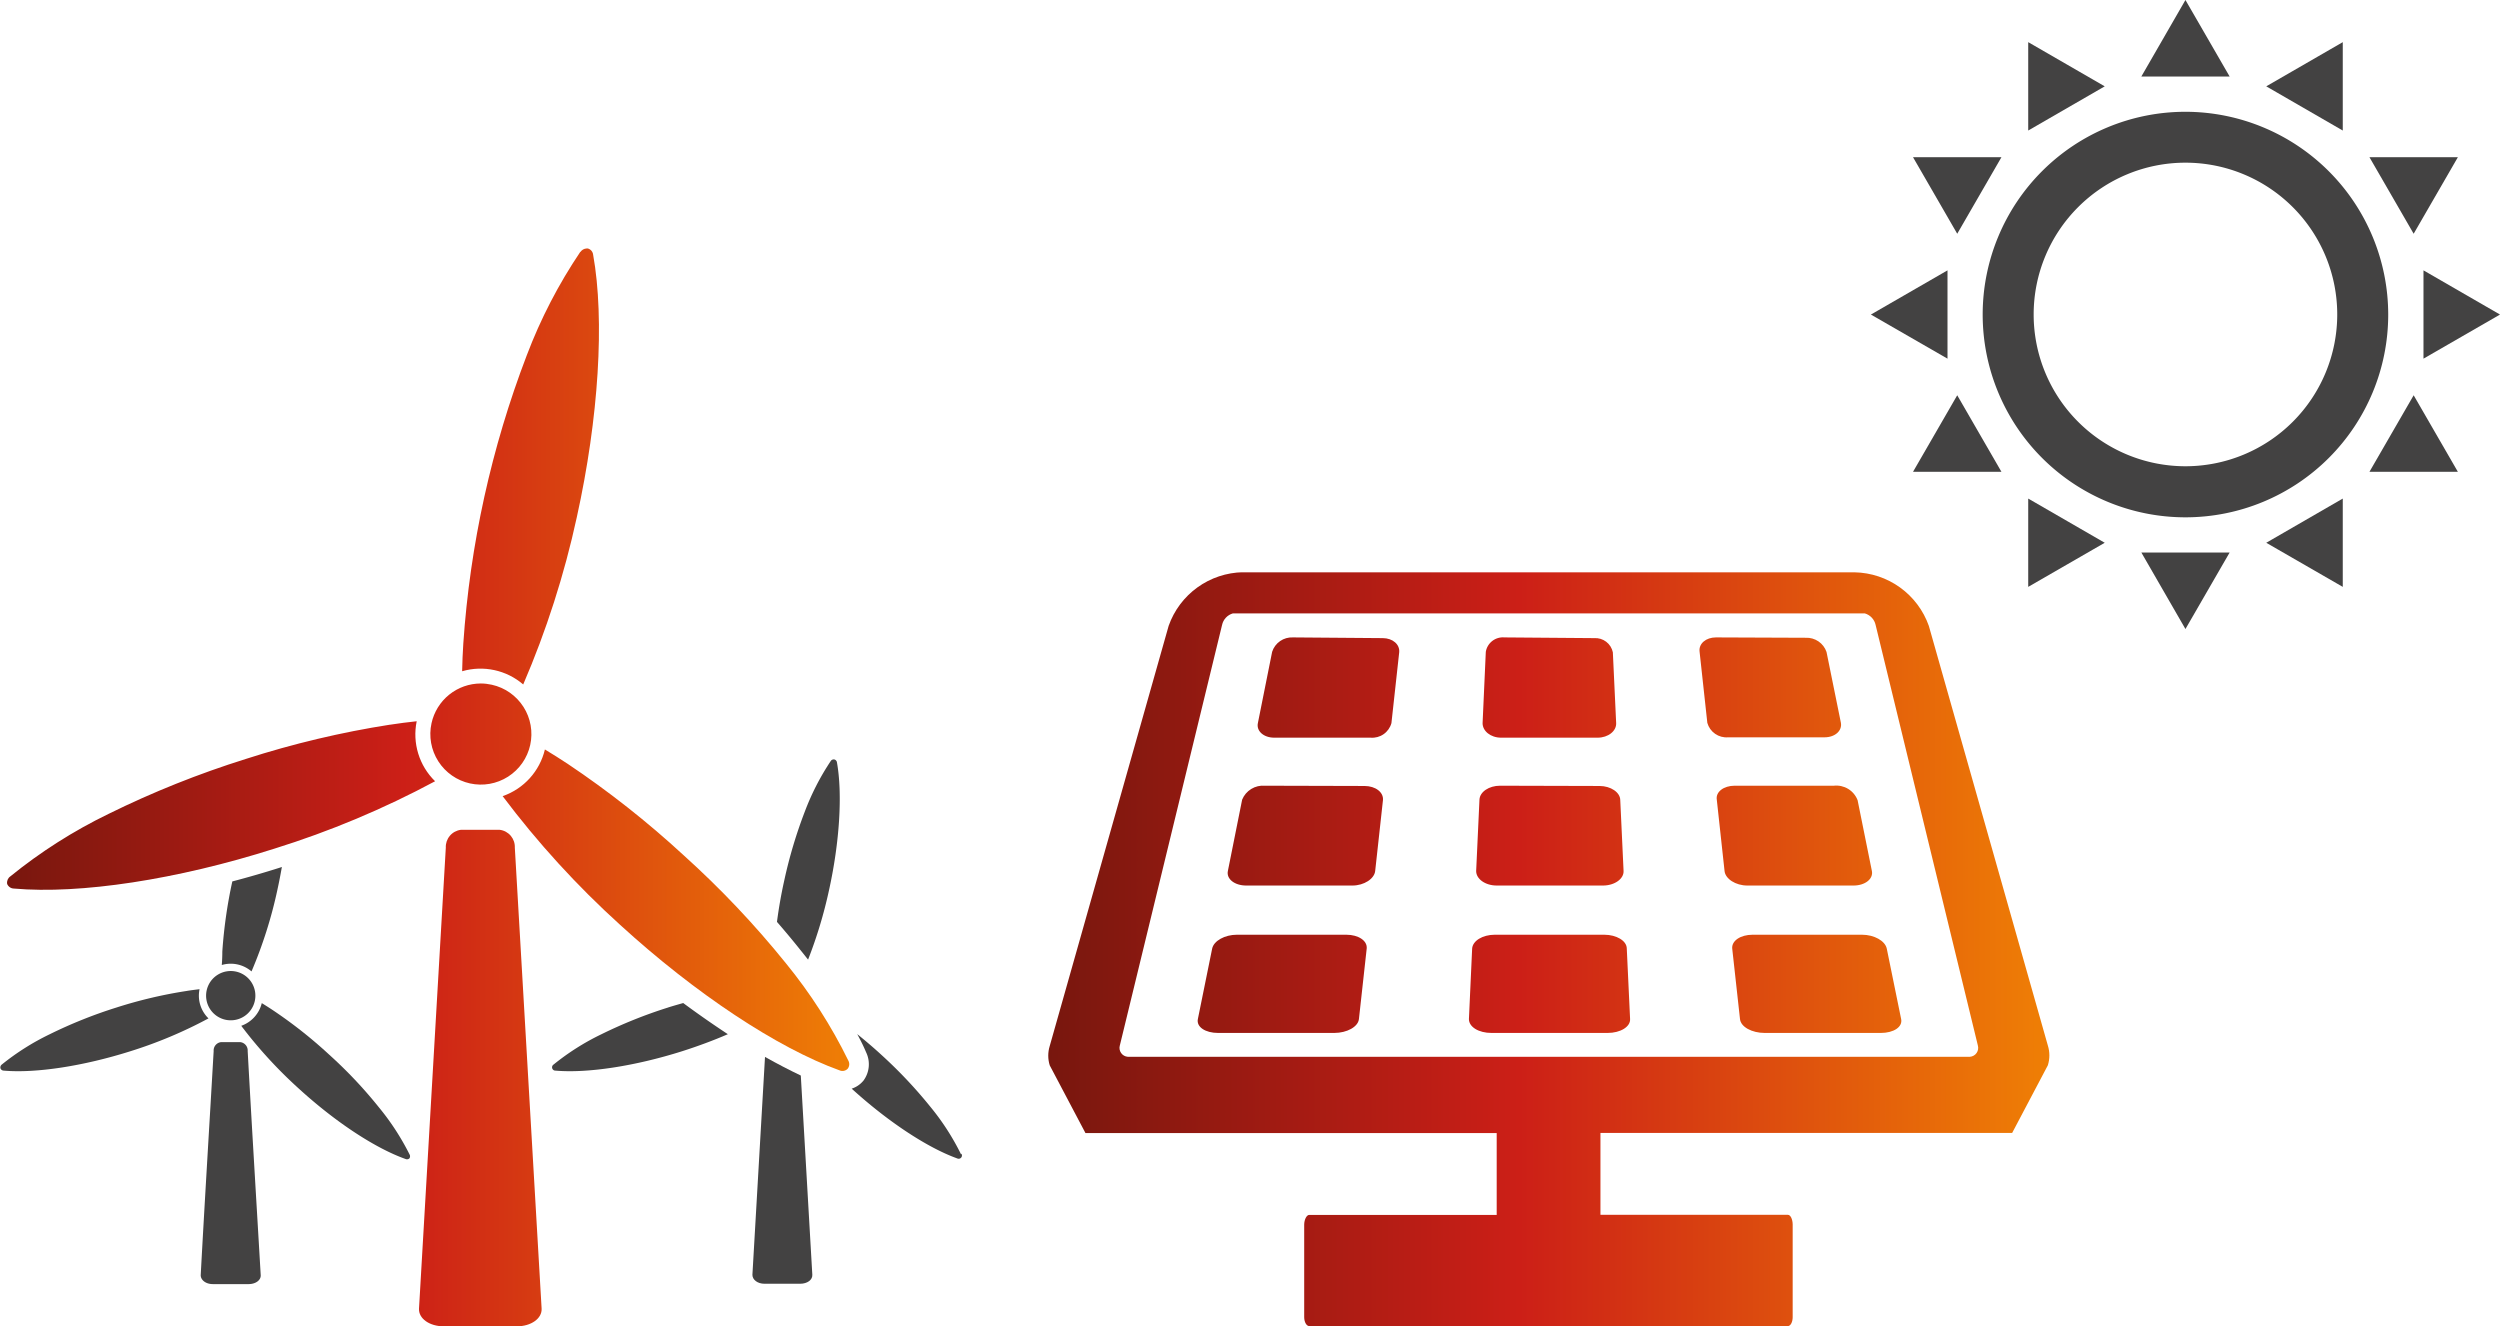 <svg xmlns="http://www.w3.org/2000/svg" xmlns:xlink="http://www.w3.org/1999/xlink" width="280" height="148.55" viewBox="0 0 280 148.55"><defs><style>.a{fill:none;}.b{clip-path:url(#a);}.c{fill:#434242;}.d{clip-path:url(#b);}.e{fill:url(#c);}.f{clip-path:url(#d);}.g{fill:url(#e);}</style><clipPath id="a"><rect class="a" width="280" height="148.55"/></clipPath><clipPath id="b"><path class="a" d="M51.61,92.94a1.93,1.93,0,0,0-1.68,2q-1.5,25.82-3,51.61c-.07,1.13,1.18,2,2.79,2h8.15c1.61,0,2.86-.88,2.79-2q-1.5-25.81-3-51.61a1.93,1.93,0,0,0-1.68-2Zm4.68-3.78a102.86,102.86,0,0,0,13.17,14.43c8.42,7.69,17.6,13.78,24.57,16.29a.81.81,0,0,0,.9-.17h0a.82.82,0,0,0,.09-.91A56.6,56.6,0,0,0,88,107.86,104.9,104.9,0,0,0,76.58,95.8a106.87,106.87,0,0,0-13-10.25c-.86-.57-1.71-1.1-2.55-1.61a7.33,7.33,0,0,1-4.71,5.22m-12.62-8A105.77,105.77,0,0,0,27.54,85a107.29,107.29,0,0,0-15.39,6.16,56.78,56.78,0,0,0-11,7A.85.85,0,0,0,.8,99h0a.84.84,0,0,0,.77.52c7.38.65,18.28-1,29.16-4.47a102.65,102.65,0,0,0,18-7.55,7.33,7.33,0,0,1-2.06-6.72c-1,.11-2,.23-3,.39M48.33,81a5.66,5.66,0,1,0,6.75-4.31,5.73,5.73,0,0,0-1.23-.14A5.66,5.66,0,0,0,48.33,81M65,28.2A56.68,56.68,0,0,0,59,39.79a111.37,111.37,0,0,0-7.11,32.29c-.07,1.06-.11,2.09-.13,3.1a7.34,7.34,0,0,1,6.84,1.48,102.44,102.44,0,0,0,6-18.72c2.46-11.13,3.14-22.13,1.83-29.42a.81.81,0,0,0-.59-.69h0a.32.32,0,0,0-.14,0,.88.88,0,0,0-.69.39"/></clipPath><linearGradient id="c" x1="-10.27" y1="177.4" x2="-8.98" y2="177.4" gradientTransform="matrix(73.29, 0, 0, -73.29, 753.42, 13090.32)" gradientUnits="userSpaceOnUse"><stop offset="0" stop-color="#78170e"/><stop offset="0.47" stop-color="#cc1f17"/><stop offset="1" stop-color="#ef7f05"/></linearGradient><clipPath id="d"><path class="a" d="M138.53,104.69c-1.35,0-2.59.68-2.77,1.56-.54,2.64-1.07,5.25-1.6,7.89-.18.88.84,1.55,2.27,1.55h13c1.44,0,2.68-.69,2.77-1.56.29-2.64.58-5.25.87-7.89.09-.88-.93-1.55-2.28-1.55Zm28.88,0c-1.35,0-2.48.68-2.53,1.56-.12,2.64-.24,5.25-.36,7.89,0,.88,1.09,1.55,2.53,1.55h13c1.44,0,2.57-.69,2.52-1.56-.12-2.64-.24-5.25-.37-7.89,0-.88-1.17-1.55-2.52-1.55Zm28.88,0c-1.35,0-2.37.68-2.28,1.56.29,2.64.58,5.25.87,7.89.09.88,1.34,1.55,2.77,1.55h13c1.44,0,2.46-.67,2.28-1.55l-1.61-7.89c-.18-.88-1.42-1.56-2.77-1.56ZM141.67,88a2.53,2.53,0,0,0-2.55,1.56l-1.6,8c-.18.87.74,1.62,2.06,1.62h11.89c1.31,0,2.46-.76,2.55-1.63l.87-7.93c.09-.88-.83-1.59-2.06-1.59ZM168,88c-1.23,0-2.26.69-2.3,1.56-.12,2.65-.24,5.33-.37,8,0,.87,1,1.62,2.31,1.62h11.89c1.32,0,2.35-.76,2.31-1.63q-.19-4-.37-7.93c0-.88-1.08-1.59-2.31-1.59Zm26.28,0c-1.22,0-2.14.69-2,1.56.29,2.65.58,5.33.87,8,.09.87,1.24,1.62,2.55,1.62h11.89c1.32,0,2.24-.76,2.06-1.63-.53-2.65-1.07-5.29-1.6-7.93A2.55,2.55,0,0,0,205.39,88ZM144.81,71.39A2.33,2.33,0,0,0,142.48,73l-1.6,8c-.18.87.64,1.62,1.84,1.62h10.79a2.23,2.23,0,0,0,2.33-1.63l.87-7.93c.09-.88-.73-1.59-1.84-1.59Zm23.69,0A1.94,1.94,0,0,0,166.41,73c-.12,2.64-.24,5.32-.36,8,0,.87.89,1.62,2.08,1.62h10.8c1.19,0,2.12-.75,2.08-1.63-.12-2.64-.25-5.29-.37-7.93a2,2,0,0,0-2.09-1.59Zm23.68,0c-1.1,0-1.93.69-1.83,1.57.29,2.64.58,5.32.87,8a2.23,2.23,0,0,0,2.33,1.62h10.79c1.2,0,2-.75,1.84-1.63-.54-2.64-1.07-5.29-1.61-7.93a2.35,2.35,0,0,0-2.33-1.59ZM125.42,117.1Q131.15,93.57,136.87,70a1.73,1.73,0,0,1,1.21-1.3h70.78a1.73,1.73,0,0,1,1.21,1.3q5.73,23.55,11.45,47.09a1,1,0,0,1-.89,1.27H126.31a1,1,0,0,1-.89-1.27m13.79-53a9,9,0,0,0-8.32,6q-6.66,23.55-13.32,47.06a3.65,3.65,0,0,0,0,2.17l4,7.58h46.06v9.17h-21c-.29,0-.56.53-.56,1.1v10.35c0,.57.27,1,.56,1h53.62c.3,0,.53-.47.53-1V137.16c0-.57-.23-1.1-.53-1.1h-21v-9.17h46.11l4-7.58a3.69,3.69,0,0,0,0-2.21c-4.45-15.69-8.89-31.32-13.33-47a9,9,0,0,0-8.32-6Z"/></clipPath><linearGradient id="e" x1="-9.9" y1="177.36" x2="-8.62" y2="177.36" gradientTransform="matrix(87.11, 0, 0, -87.11, 980.1, 15556.85)" xlink:href="#c"/></defs><title>icon-renewable-energy</title><g class="b"><path class="c" d="M22.35,110.79c-.48.06-1,.12-1.46.2a51.38,51.38,0,0,0-7.84,1.85,52.42,52.42,0,0,0-7.49,3A27.68,27.68,0,0,0,.2,119.23a.41.41,0,0,0-.15.42h0a.4.4,0,0,0,.37.26c3.59.31,8.89-.5,14.18-2.17a49.51,49.51,0,0,0,8.75-3.68,3.55,3.55,0,0,1-1-3.27"/><path class="c" d="M42.42,124a50,50,0,0,0-5.53-5.86,51.39,51.39,0,0,0-6.33-5c-.42-.28-.83-.54-1.24-.79a3.6,3.6,0,0,1-2.3,2.54,50.5,50.5,0,0,0,6.41,7c4.09,3.74,8.56,6.7,12,7.92a.39.39,0,0,0,.43-.08h0a.42.42,0,0,0,0-.45A28,28,0,0,0,42.42,124"/><path class="c" d="M26.44,108.82a2.76,2.76,0,1,0,2.1,3.28,2.76,2.76,0,0,0-2.1-3.28"/><path class="c" d="M26.88,116.72H24.75a.94.94,0,0,0-.82,1c-.48,8.38-1,16.73-1.45,25.1,0,.55.57,1,1.36,1h4c.78,0,1.39-.43,1.36-1-.49-8.37-1-16.72-1.46-25.1a.94.94,0,0,0-.82-1"/><path class="c" d="M31.57,97.1l-.17.06c-1.79.57-3.59,1.09-5.38,1.56a53.46,53.46,0,0,0-1.12,7.86q0,.77-.06,1.5a3.57,3.57,0,0,1,3.33.72,49.91,49.91,0,0,0,2.89-9.1c.19-.87.36-1.74.51-2.6"/><path class="c" d="M90.5,107.49a51,51,0,0,0,2.35-7.79c1.19-5.41,1.52-10.76.89-14.3a.4.4,0,0,0-.29-.34h0a.4.4,0,0,0-.41.18,27.9,27.9,0,0,0-2.89,5.63,52.39,52.39,0,0,0-2.31,7.73c-.35,1.56-.62,3.13-.82,4.65.93,1.07,1.83,2.15,2.68,3.22.28.34.54.68.8,1"/><path class="c" d="M74.83,112.84a52.76,52.76,0,0,0-7.48,3A27.37,27.37,0,0,0,62,119.23a.37.37,0,0,0,.21.68c3.59.31,8.9-.5,14.18-2.17,1.79-.57,3.51-1.21,5.13-1.91-1.64-1.08-3.31-2.24-5-3.49-.56.16-1.13.32-1.7.5"/><path class="c" d="M107.64,129.29a27.43,27.43,0,0,0-3.43-5.32,51.69,51.69,0,0,0-5.53-5.86c-.87-.8-1.77-1.56-2.67-2.29.38.7.72,1.38,1,2.05a3.08,3.08,0,0,1-.31,3.17h0v0l-.09.1v0l0,0a2.81,2.81,0,0,1-1.22.79c4.05,3.69,8.46,6.6,11.81,7.81a.37.37,0,0,0,.48-.53"/><path class="c" d="M85.68,118.38l-1.41,24.4c0,.55.57,1,1.35,1h4c.79,0,1.39-.43,1.36-1l-1.29-22.32c-1.28-.61-2.61-1.3-4-2.08"/></g><g class="d"><rect class="e" x="0.71" y="27.81" width="94.47" height="120.74"/></g><g class="f"><rect class="g" x="117.34" y="64.1" width="112.26" height="84.44"/></g><g class="b"><path class="c" d="M244.77,12.52a22.71,22.71,0,1,0,22.71,22.71,22.73,22.73,0,0,0-22.71-22.71m0,39.7a17,17,0,1,1,17-17,17,17,0,0,1-17,17"/><polygon class="c" points="262.39 65.73 262.39 55.84 253.82 60.79 262.39 65.73"/><polygon class="c" points="235.73 9.67 227.16 4.72 227.16 14.62 235.73 9.67"/><polygon class="c" points="265.38 52.84 275.28 52.84 270.33 44.27 265.38 52.84"/><polygon class="c" points="224.16 17.61 214.26 17.61 219.21 26.18 224.16 17.61"/><polygon class="c" points="271.43 40.17 280 35.23 271.43 30.28 271.43 40.17"/><polygon class="c" points="218.12 30.28 209.54 35.23 218.12 40.17 218.12 30.28"/><polygon class="c" points="275.28 17.61 265.38 17.61 270.33 26.18 275.28 17.61"/><polygon class="c" points="214.26 52.84 224.16 52.84 219.21 44.27 214.26 52.84"/><polygon class="c" points="262.39 4.72 253.82 9.67 262.39 14.62 262.39 4.72"/><polygon class="c" points="227.16 65.73 235.73 60.79 227.16 55.84 227.16 65.73"/><polygon class="c" points="244.77 0 239.83 8.57 249.72 8.57 244.77 0"/><polygon class="c" points="244.77 70.45 249.72 61.88 239.83 61.88 244.77 70.45"/></g></svg>